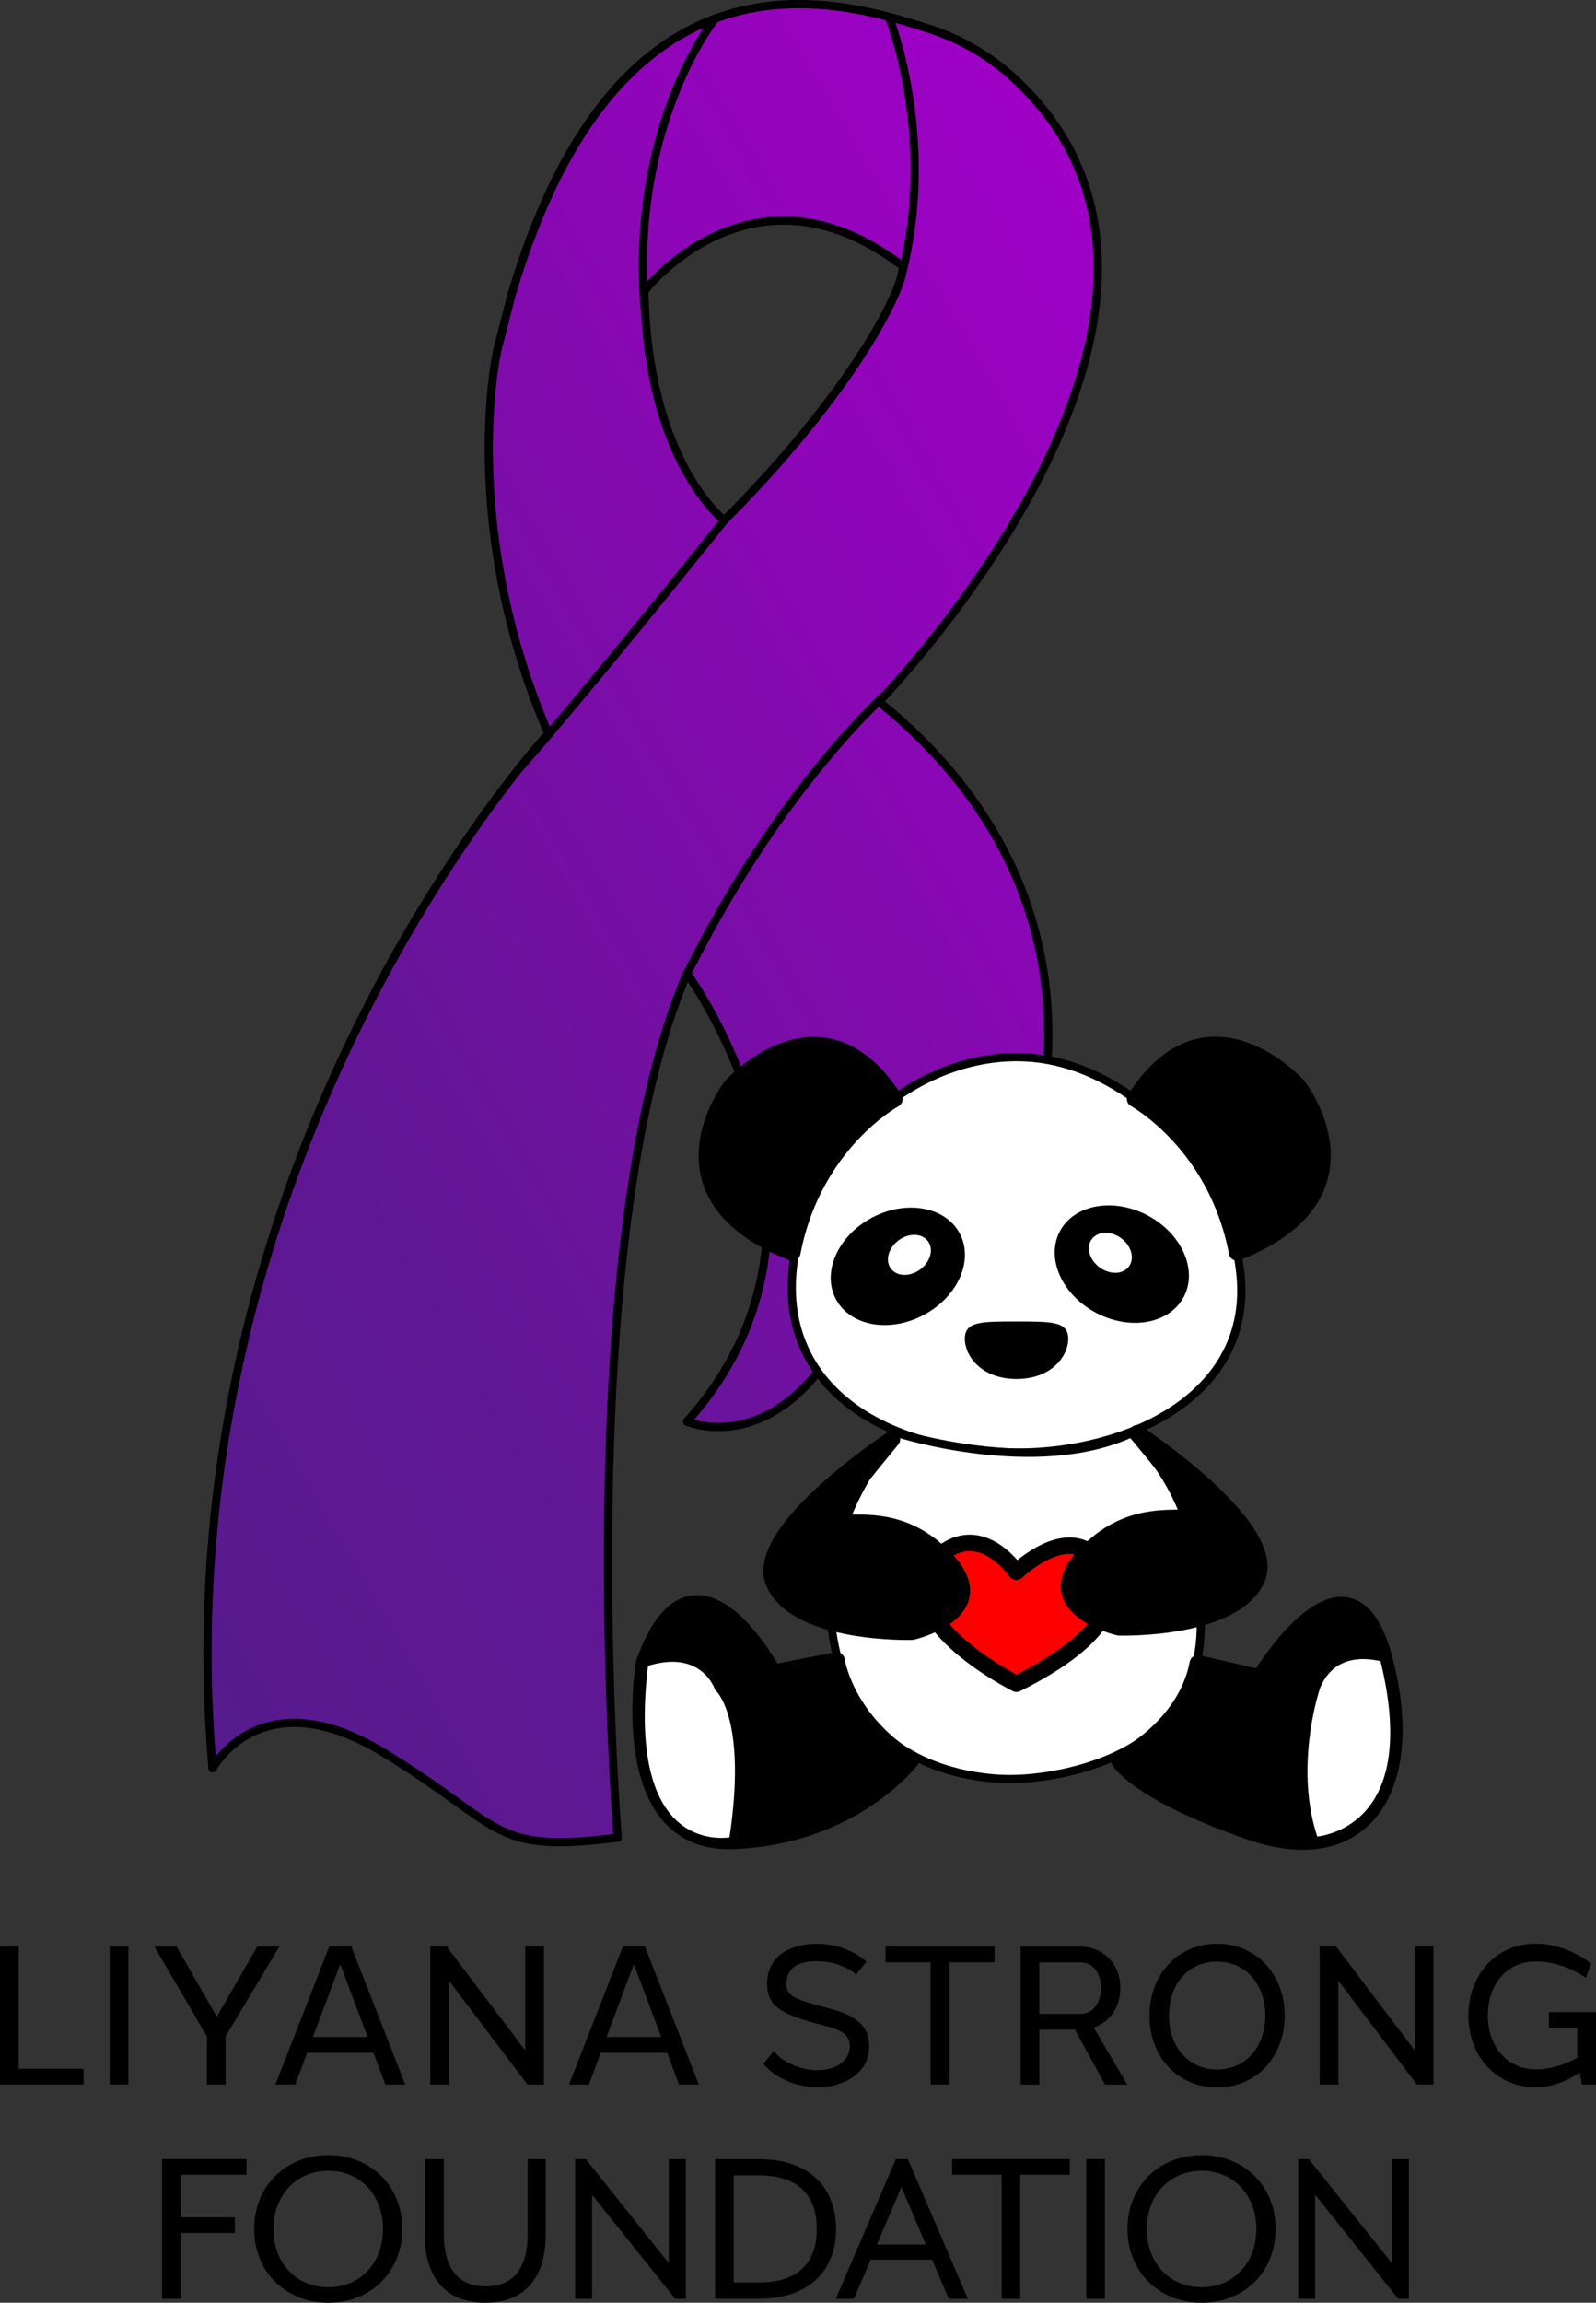 <?xml version="1.0" encoding="UTF-8"?>
<svg id="Logo" xmlns="http://www.w3.org/2000/svg" xmlns:xlink="http://www.w3.org/1999/xlink" viewBox="0 0 194.48 280.41">
  <rect x="0" y="0" width="194.48" height="280.41" fill="#333333" stroke="none"/>
  <defs>
    <style>
      .cls-1, .cls-2, .cls-3, .cls-4, .cls-5, .cls-6 {
        stroke: #000;
      }

      .cls-1, .cls-3, .cls-4, .cls-5, .cls-6 {
        stroke-linecap: round;
      }

      .cls-1, .cls-4, .cls-5, .cls-6 {
        stroke-linejoin: round;
      }

      .cls-1, .cls-5 {
        stroke-width: 2px;
      }

      .cls-2, .cls-3 {
        fill: none;
        stroke-miterlimit: 10;
      }

      .cls-4 {
        fill: url(#linear-gradient);
      }

      .cls-5 {
        fill: red;
      }

      .cls-7, .cls-8 {
        stroke-width: 0px;
      }

      .cls-6, .cls-8 {
        fill: #fff;
      }
    </style>
    <linearGradient id="linear-gradient" x1="159.04" y1="67.87" x2="-4.67" y2="162.39" gradientUnits="userSpaceOnUse">
      <stop offset="0" stop-color="#9f00c5"/>
      <stop offset=".21" stop-color="#9005ba"/>
      <stop offset=".5" stop-color="#750fa4"/>
      <stop offset=".67" stop-color="#641697"/>
      <stop offset="1" stop-color="#551b8c"/>
    </linearGradient>
  </defs>
  <g id="WholeLogo">
    <g id="Foundation">
      <path class="cls-7" d="m19.75,262.92h10.29v1.9h-8.02v5.19h6.6v1.9h-6.6v8.02h-2.27v-17.01Z"/>
      <path class="cls-7" d="m30.97,271.43c0-5.22,3.83-8.99,9.04-8.99s9.01,3.77,9.01,8.99-3.83,8.98-9.01,8.98-9.04-3.77-9.04-8.98Zm15.7,0c0-4.14-2.78-7.09-6.66-7.09s-6.69,2.95-6.69,7.09,2.78,7.09,6.69,7.09,6.66-2.98,6.66-7.09Z"/>
      <path class="cls-7" d="m51.77,272.08v-9.16h2.32v9.18c0,4.39,1.98,6.32,5.1,6.32s5.1-1.93,5.1-6.32v-9.18h2.21v9.16c0,5.75-2.98,8.33-7.37,8.33s-7.37-2.58-7.37-8.33Z"/>
      <path class="cls-7" d="m70.08,262.92h1.3l10.12,12.67v-12.67h2.07v17.01h-1.3l-10.12-12.67v12.67h-2.07v-17.01Z"/>
      <path class="cls-7" d="m87.14,262.92h5.27c6.6,0,9.47,3.83,9.47,8.5s-2.86,8.5-9.47,8.5h-5.27v-17.01Zm5.3,15.02c5.53,0,7.09-3.12,7.09-6.52s-1.56-6.52-7.09-6.52h-3.03v13.04h3.03Z"/>
      <path class="cls-7" d="m109.16,262.92h1.47l7.31,17.01h-2.32l-2.04-4.76h-7.48l-2.04,4.76h-2.21l7.31-17.01Zm3.66,10.4l-2.98-7-2.98,7h5.95Z"/>
      <path class="cls-7" d="m122.06,264.82h-6.04v-1.9h14.34v1.9h-6.04v15.11h-2.27v-15.11Z"/>
      <path class="cls-7" d="m132.37,262.92h2.27v17.01h-2.27v-17.01Z"/>
      <path class="cls-7" d="m137.39,271.43c0-5.22,3.83-8.99,9.04-8.99s9.01,3.77,9.01,8.99-3.83,8.98-9.01,8.98-9.04-3.77-9.04-8.98Zm15.7,0c0-4.14-2.78-7.09-6.66-7.09s-6.69,2.95-6.69,7.09,2.78,7.09,6.69,7.09,6.66-2.98,6.66-7.09Z"/>
      <path class="cls-7" d="m158.19,262.92h1.3l10.12,12.67v-12.67h2.07v17.01h-1.3l-10.12-12.67v12.67h-2.07v-17.01Z"/>
    </g>
    <g id="Ribbon">
      <path class="cls-4" d="m107.1,85.44s46.49-47.69,16.71-75.68c-2.99-2.82-6.58-4.95-10.49-6.22-11.37-3.67-37.99-11.75-51.04,32.53-.08.28-1.32,5.24-1.41,5.52-.9,2.77-4.44,23.71,5.95,47.74,0,0-47.42,51.31-40.92,126.01,0,0,5.85-11.04,20.79-1.95,14.94,9.09,12.99,12.34,28.58,10.39,0,0-5.85-72.1,8.44-105.23,0,0,22.08,29.89,0,54.57,0,0,14.94,6.49,23.38-21.44,0,0,5.85-17.54,18.19-10.39,0,0,12.34-31.18-18.19-55.86Zm-18.84-22.08s-9.34-6.99-9.74-27.93c0,0,12.99-16.89,31.18-3.25,1.7.05-3.9,13.64-21.44,31.18Z"/>
      <path class="cls-3" d="m108.4,2.29s5.9,14.95,1.3,31.83"/>
      <path class="cls-3" d="m87.13,2.28s-10.31,12.74-8.61,35.09"/>
      <path class="cls-3" d="m88.26,63.35s-15.59,19.49-24.68,29.88"/>
      <path class="cls-2" d="m108.4,84.14s-12.99,11.04-24.68,34.43"/>
    </g>
    <g id="TeddyBear">
      <path class="cls-6" d="m151.17,155.32c1.4,14.7-13.81,21.56-27.14,21.56-16.8,0-28.84-8.27-27.44-22.26,1.4-14.04,13.96-25.89,27.29-25.89,5.21,0,10.01,1.92,14.44,5.09,6.9,4.95,12.04,12.95,12.85,21.5Z"/>
      <path class="cls-1" d="m150.74,152.51c17.77-7.01,7.42-20.28,7.42-20.28,0,0-11.01-12.22-19.85,1.59,0,0,9.9,5.39,12.43,18.69Z"/>
      <path class="cls-6" d="m137.84,174.53c9.46,9.43,8.39,21.21,8.39,21.21,1.79,20.61-22.29,20.88-22.29,20.88,0,0-22.59,1.55-22.83-22.09,0,0-.43-9.8,8.31-20,0,0,16.79,5.36,28.42,0Z"/>
      <path class="cls-1" d="m153.52,204.29s10.89-18.15,15.13-2.42c4.24,15.73-2.42,26.02-16.34,21.18-13.92-4.84-15.95-8.7-15.95-8.7,0,0,8.08-3.88,9.6-11.81l7.56,1.75Z"/>
      <path class="cls-1" d="m96.55,152.54c-17.77-7.01-7.42-20.28-7.42-20.28,0,0,11.01-12.22,19.85,1.59,0,0-9.9,5.39-12.43,18.69Z"/>
      <path class="cls-6" d="m168.64,201.87c-7.26-1.82-8.47,4.24-8.47,4.24,0,0-3.03,9.51,0,18.07,0,0,13.92-.52,8.47-22.3Z"/>
      <path class="cls-1" d="m110.99,214.35s-7.09,9.3-21.67,9.82c-14.58.52-10.83-21.7-10.83-21.7,6.05-16.94,15.73,1.21,15.73,1.21l7.72-1.5s1.01,7.1,9.05,12.17Z"/>
      <path class="cls-6" d="m78.49,202.48c7.26-2.42,9.08,3.03,9.08,3.03,0,0,4.12,3.46,1.76,18.67,0,0-13.86,3.11-10.83-21.7Z"/>
      <path class="cls-5" d="m123.86,191.4s6.36-6.17,9.99-1.33c3.63,4.84-.01,9.98-9.99,14.97,0,0-16.63-8.32-9.37-15.58,0,0,4.22-4.61,9.37,1.93Z"/>
      <ellipse class="cls-7" cx="136.7" cy="153.93" rx="6.71" ry="8.54" transform="translate(-63.28 202.82) rotate(-62.13)"/>
      <ellipse class="cls-8" cx="135.3" cy="152.55" rx="2.21" ry="2.81" transform="translate(-67.72 171.5) rotate(-53.76)"/>
      <path class="cls-1" d="m108.69,175.26s-17.24,11.31-14.34,17.58,16.78,5.86,16.78,5.86c0,0,11.75-2.72,2.58-10.26-9.17-7.54-18.96,3.77-5.02-13.18Z"/>
      <path class="cls-1" d="m138.57,174.53s17.46,11.5,14.56,17.78c-2.9,6.27-16.78,5.86-16.78,5.86,0,0-11.75-2.72-2.58-10.26,9.17-7.54,18.74,3.58,4.8-13.37Z"/>
      <ellipse class="cls-7" cx="109.4" cy="154.2" rx="8.54" ry="6.71" transform="translate(-59.39 69.03) rotate(-27.87)"/>
      <ellipse class="cls-8" cx="110.81" cy="152.82" rx="2.81" ry="2.21" transform="translate(-68.9 95.06) rotate(-36.24)"/>
      <path id="Nose" class="cls-7" d="m130.17,163.02c0,2.13-2.05,4.9-6.3,4.9s-6.3-2.77-6.3-4.9,2.05-2.1,6.3-2.1,6.3-.03,6.3,2.1Z"/>
    </g>
    <g id="Liyana_Strong" data-name="Liyana Strong">
      <path class="cls-7" d="m10.18,253.84H0v-16.8h2.28v14.88h7.9v1.92Z"/>
      <path class="cls-7" d="m13.37,253.84v-16.8h2.28v16.8h-2.28Z"/>
      <path class="cls-7" d="m27.5,253.84h-2.28v-5.85l-6.4-10.94h2.7s4.9,8.53,4.9,8.53l4.92-8.53h2.7s-6.55,10.92-6.55,10.92v5.88Z"/>
      <path class="cls-7" d="m46.96,253.84l-1.45-3.87h-8.08l-1.45,3.87h-2.42l6.56-16.8h2.69l6.57,16.8h-2.42Zm-2.17-5.79l-3.33-8.87-3.33,8.87h6.65Z"/>
      <path class="cls-7" d="m66.29,253.84h-2.01l-9.57-12.64v12.64h-2.28v-16.8h2.01l9.56,12.64v-12.64h2.28v16.8Z"/>
      <path class="cls-7" d="m82.74,253.84l-1.45-3.87h-8.08l-1.45,3.87h-2.42l6.56-16.8h2.69l6.57,16.8h-2.42Zm-2.17-5.79l-3.33-8.87-3.33,8.87h6.65Z"/>
      <path class="cls-7" d="m105.58,238.87l-1.25,1.57c-1.18-.96-2.79-1.61-4.83-1.62-2.2,0-3.66.77-3.66,2.79.02,1.3.66,1.74,4.16,2.68,2.61.7,5.87,1.39,5.92,4.83.05,3.46-3.31,5.06-6.3,5.06-2.54,0-5.2-1.15-6.59-2.86l1.25-1.56c1.24,1.53,3.53,2.34,5.34,2.33,2.08,0,3.94-1,3.93-2.91,0-1.82-1.67-2.13-4.17-2.8-4.27-1.16-5.9-2.17-5.91-4.79,0-3.59,3.12-4.89,6.07-4.89,2.43,0,4.58.88,6.04,2.16Z"/>
      <path class="cls-7" d="m115.7,238.96v14.88h-2.3v-14.88h-5.49v-1.92h13.28v1.92h-5.49Z"/>
      <path class="cls-7" d="m126.65,247.15v6.7h-2.28v-16.8h7.3c2.65,0,4.87,2.01,4.85,5.05,0,2.41-1.38,4.16-3.25,4.79l4.09,6.96h-2.71l-3.66-6.7h-4.34Zm5.02-1.92c1.36,0,2.48-1.12,2.48-3.15.01-1.99-1.11-3.13-2.48-3.12h-5.02v6.27h5.02Z"/>
      <path class="cls-7" d="m156.55,245.44c0,4.83-3.24,8.74-8.24,8.74s-8.24-3.9-8.24-8.74,3.28-8.74,8.24-8.74,8.24,3.91,8.24,8.74Zm-14.11,0c0,3.79,2.38,6.57,5.87,6.57s5.87-2.77,5.87-6.57-2.35-6.57-5.88-6.57-5.85,2.75-5.85,6.57Z"/>
      <path class="cls-7" d="m174.67,253.84h-2.01l-9.57-12.64v12.64h-2.28v-16.8h2.01l9.57,12.64v-12.64h2.28v16.8Z"/>
      <path class="cls-7" d="m194.48,253.84h-1.72l-.26-1.49c-1.68,1.2-3.62,1.82-5.33,1.82-4.96,0-8.24-3.9-8.24-8.74s3.28-8.77,8.24-8.74c2.18,0,4.63.83,6.71,2.42l-.63,1.73c-1.94-1.31-4.13-1.99-6.1-1.99-3.48-.02-5.85,2.75-5.85,6.57s2.38,6.57,5.87,6.57c1.61,0,3.33-.47,5.03-1.41v-3.64h-3.46v-1.92h5.74v8.8Z"/>
    </g>
  </g>
</svg>